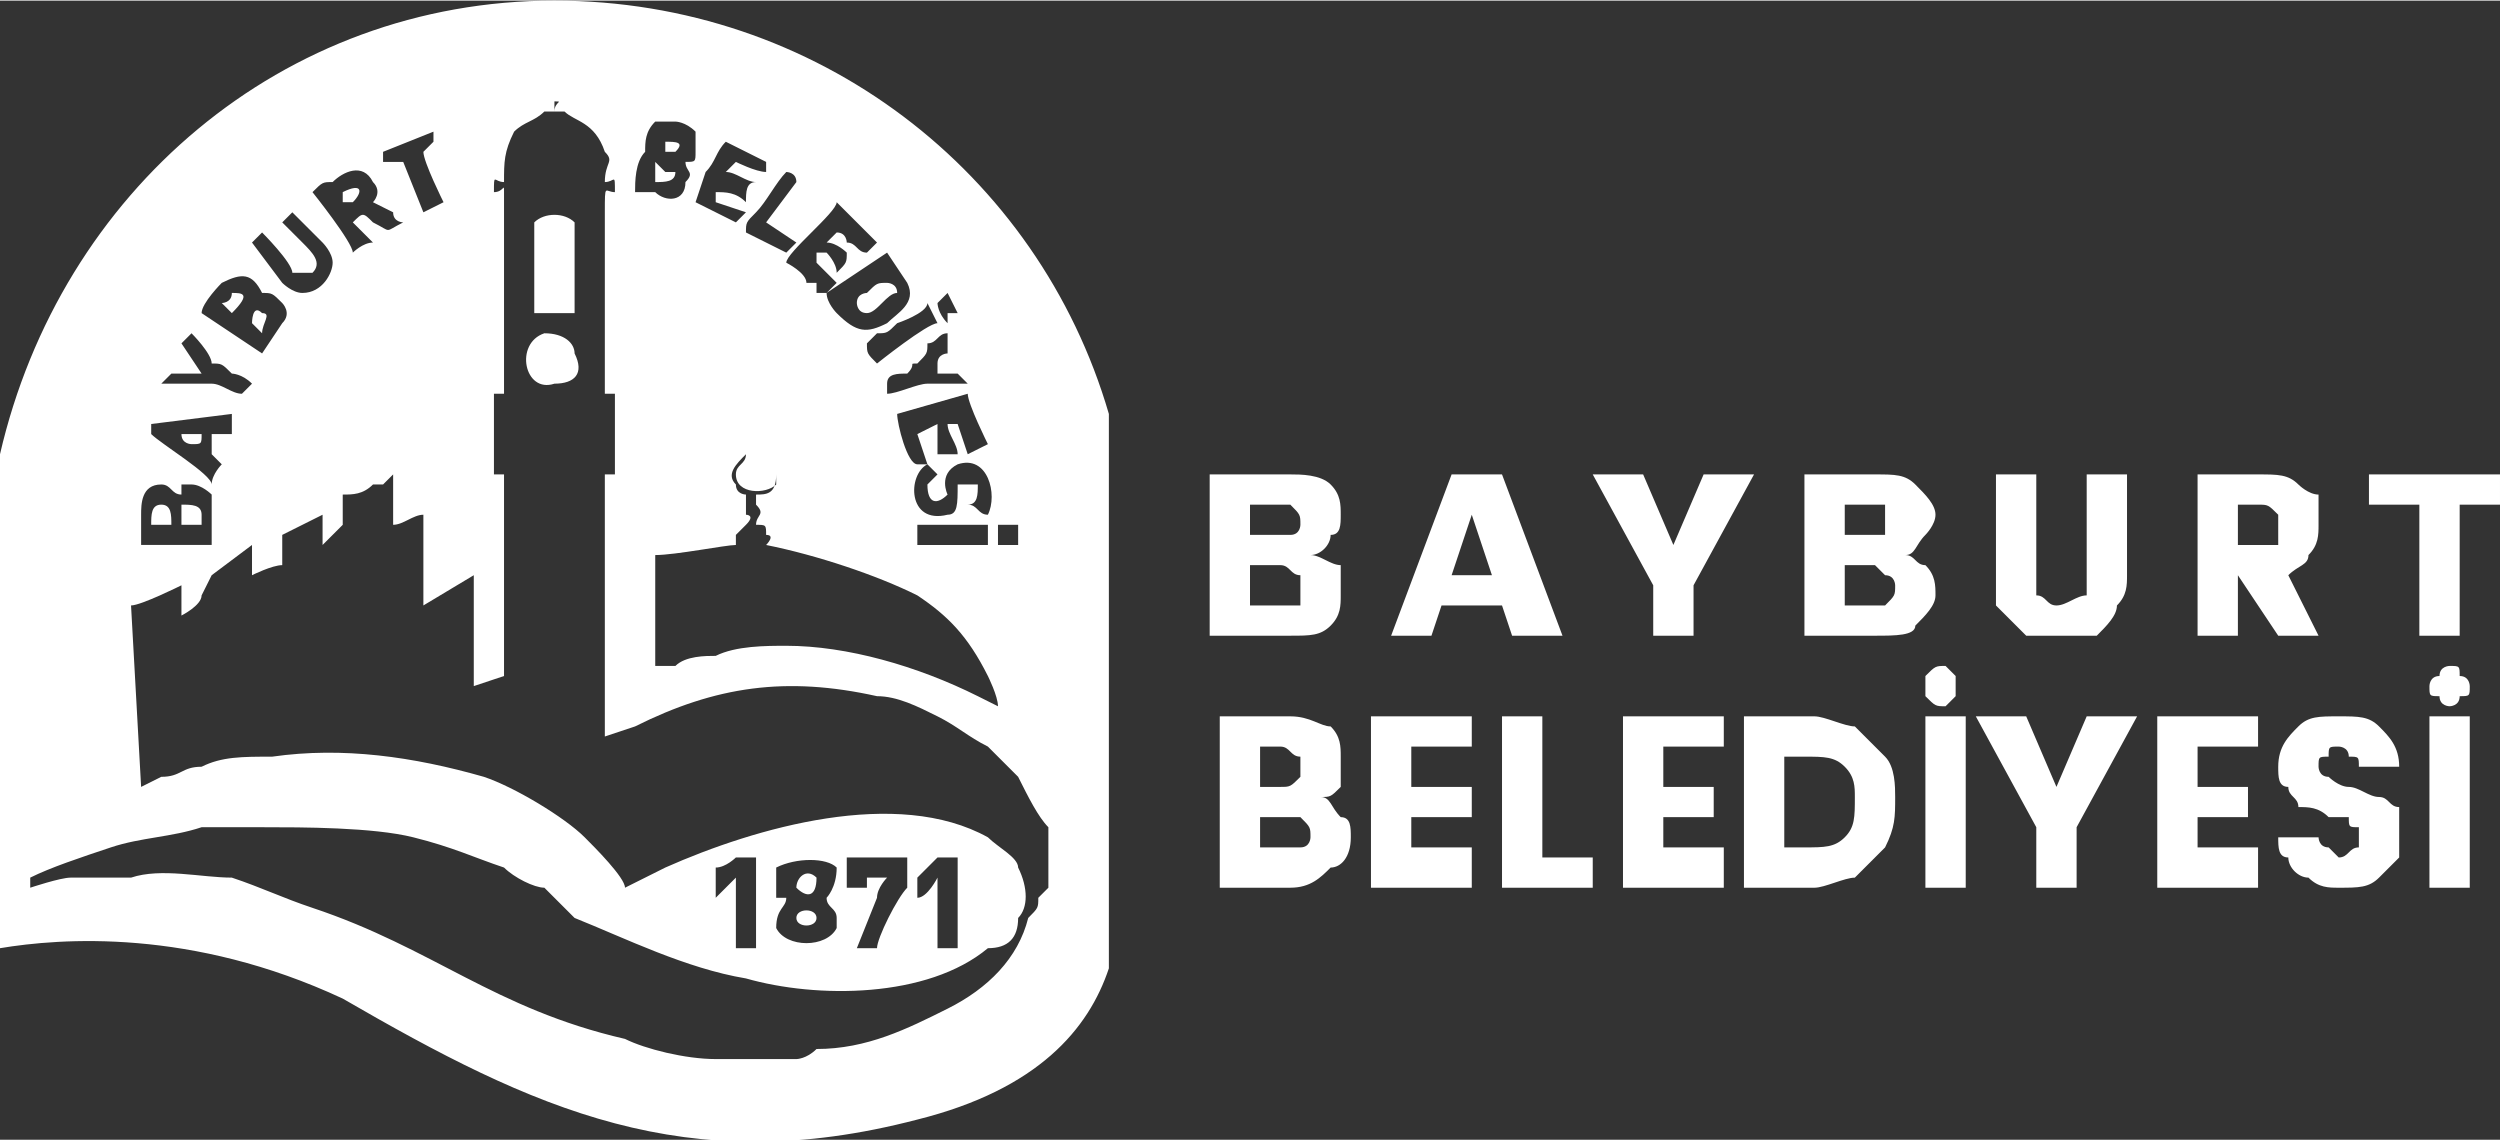 <?xml version="1.0" encoding="UTF-8"?>
<!DOCTYPE svg PUBLIC "-//W3C//DTD SVG 1.1//EN" "http://www.w3.org/Graphics/SVG/1.1/DTD/svg11.dtd">
<!-- Creator: CorelDRAW 2020 (64-Bit) -->
<svg xmlns="http://www.w3.org/2000/svg" xml:space="preserve" width="228px" height="104px" version="1.1" style="shape-rendering:geometricPrecision; text-rendering:geometricPrecision; image-rendering:optimizeQuality; fill-rule:evenodd; clip-rule:evenodd"
viewBox="0 0 2.48 1.13"
 xmlns:xlink="http://www.w3.org/1999/xlink"
 xmlns:xodm="http://www.corel.com/coreldraw/odm/2003">
 <rect x="0" y="0" width="2.48" height="1.13" fill="#333333" stroke="none"/>
 <defs>
  <style type="text/css">
   <![CDATA[
    .fil0 {fill:#fff}
    .fil1 {fill:#fff;fill-rule:nonzero}
   ]]>
  </style>
 </defs>
 <g id="Layer_x0020_1">
  <path class="fil0" d="M0.55 0c0.26,0 0.48,0.17 0.55,0.41l0 0.55c-0.02,0.06 -0.07,0.12 -0.19,0.15 -0.23,0.06 -0.38,-0.01 -0.57,-0.12 -0.15,-0.07 -0.28,-0.06 -0.34,-0.05l0 -0.49c0.06,-0.26 0.28,-0.45 0.55,-0.45zm0.22 0.48c-0.01,0.01 -0.04,0.01 -0.04,-0.01 0,-0.01 0.01,-0.01 0.01,-0.02 -0.01,0.01 -0.02,0.02 -0.01,0.03 0,0.01 0.01,0.01 0.01,0.01 0,0.01 0,0.01 0,0.01 0,0 0,0 0,0.01 0,0 0,0 0,0 0,0 0.01,0 0,0.01 0,0 0,0 -0.01,0.01 0,0 0,0.01 0,0.01 -0.01,0 -0.06,0.01 -0.08,0.01l0 0.11c0.01,0 0.01,0 0.02,0 0.01,-0.01 0.03,-0.01 0.04,-0.01 0.02,-0.01 0.05,-0.01 0.07,-0.01 0.06,0 0.13,0.02 0.19,0.05l0.02 0.01c0,-0.01 -0.01,-0.03 -0.01,-0.03 -0.02,-0.04 -0.04,-0.06 -0.07,-0.08 -0.04,-0.02 -0.1,-0.04 -0.15,-0.05 0,0 0.01,-0.01 0,-0.01 0,-0.01 0,-0.01 -0.01,-0.01 0,0 0,0 0,0 0,-0.01 0.01,-0.01 0,-0.02 0,0 0,0 0,-0.01 0.01,0 0.02,0 0.02,-0.02l0 0.01zm-0.23 -0.15c0.02,0 0.03,0.01 0.03,0.02 0.01,0.02 0,0.03 -0.02,0.03 -0.03,0.01 -0.04,-0.04 -0.01,-0.05zm-0.01 -0.02c0,-0.02 0,-0.04 0,-0.06 0,-0.01 0,-0.02 0,-0.03 0.01,-0.01 0.03,-0.01 0.04,0 0,0.01 0,0.02 0,0.03 0,0.02 0,0.04 0,0.06l-0.04 0zm0.18 0.74l0.05 0c0,0 0.02,0 0.03,0 0,0 0.01,0 0.02,-0.01 0.05,0 0.09,-0.02 0.13,-0.04 0.04,-0.02 0.07,-0.05 0.08,-0.09 0.01,-0.01 0.01,-0.01 0.01,-0.02 0,0 0.01,-0.01 0.01,-0.01 0,-0.01 0,-0.01 0,-0.01l0 -0.03c0,0 0,-0.01 0,-0.02 -0.01,-0.01 -0.02,-0.03 -0.03,-0.05 -0.01,-0.01 -0.02,-0.02 -0.03,-0.03 -0.02,-0.01 -0.03,-0.02 -0.05,-0.03 -0.02,-0.01 -0.04,-0.02 -0.06,-0.02 -0.09,-0.02 -0.16,-0.01 -0.24,0.03l-0.03 0.01 0 -0.26 0.01 0 0 -0.08 -0.01 0c0,-0.02 0,-0.03 0,-0.05l0 -0.13c0,-0.03 0,-0.02 0.01,-0.02 0,-0.02 0,-0.01 -0.01,-0.01 0,-0.02 0.01,-0.02 0,-0.03 -0.01,-0.03 -0.03,-0.03 -0.04,-0.04 0,0 0,0 -0.01,0 0,-0.01 0.01,-0.01 0,-0.01l0 0c0,0 0,0 0,0.01 -0.01,0 -0.01,0 -0.01,0 -0.01,0.01 -0.02,0.01 -0.03,0.02 -0.01,0.02 -0.01,0.03 -0.01,0.05 -0.01,0 -0.01,-0.01 -0.01,0.01 0.01,0 0.01,-0.01 0.01,0l0 0.1c0,0.03 0,0.07 0,0.1l-0.01 0 0 0.08 0.01 0 0 0.2 -0.03 0.01 0 -0.11c0,0 -0.05,0.03 -0.05,0.03l0 -0.09c-0.01,0 -0.02,0.01 -0.03,0.01l0 -0.05c0,0 -0.01,0.01 -0.01,0.01 -0.01,0 -0.01,0 -0.01,0 -0.01,0.01 -0.02,0.01 -0.03,0.01l0 0.03 -0.02 0.02 0 -0.03 -0.04 0.02 0 0.03c-0.01,0 -0.03,0.01 -0.03,0.01l0 -0.03 -0.04 0.03 -0.01 0.02c0,0.01 -0.02,0.02 -0.02,0.02l0 -0.03c0,0 -0.04,0.02 -0.05,0.02l0.01 0.18 0.02 -0.01c0.02,0 0.02,-0.01 0.04,-0.01 0.02,-0.01 0.04,-0.01 0.07,-0.01 0.07,-0.01 0.14,0 0.21,0.02 0.03,0.01 0.08,0.04 0.1,0.06 0.01,0.01 0.04,0.04 0.04,0.05l0.04 -0.02c0.09,-0.04 0.23,-0.08 0.32,-0.03 0.01,0.01 0.03,0.02 0.03,0.03 0.01,0.02 0.01,0.04 0,0.05 0,0.02 -0.01,0.03 -0.03,0.03 -0.06,0.05 -0.17,0.05 -0.24,0.03 -0.06,-0.01 -0.12,-0.04 -0.17,-0.06 -0.01,-0.01 -0.02,-0.02 -0.03,-0.03 -0.01,0 -0.03,-0.01 -0.04,-0.02 -0.03,-0.01 -0.05,-0.02 -0.09,-0.03 -0.04,-0.01 -0.11,-0.01 -0.15,-0.01 -0.02,0 -0.04,0 -0.06,0 -0.03,0.01 -0.06,0.01 -0.09,0.02 -0.03,0.01 -0.06,0.02 -0.08,0.03 0,0.01 0,0.01 0,0.01 0,0 0.03,-0.01 0.04,-0.01 0.02,0 0.04,0 0.06,0 0.03,-0.01 0.07,0 0.1,0 0.03,0.01 0.05,0.02 0.08,0.03 0.12,0.04 0.18,0.1 0.31,0.13 0.02,0.01 0.06,0.02 0.09,0.02l0 0zm0.28 -0.51l0.02 0 0 -0.02 -0.02 0 0 0.02zm-0.06 -0.24c0,0 0,0.01 0.01,0.02 0,0 0,-0.01 0,-0.01l0.01 0c0,0 0,0 0,0l-0.01 -0.02c0,0 -0.01,0.01 -0.01,0.01zm-0.02 0.24l0.07 0 0 -0.02 -0.07 0 0 0.02zm-0.04 -0.18c0,0 0.05,-0.04 0.06,-0.04l-0.01 -0.02c0,0.01 -0.03,0.02 -0.03,0.02 -0.01,0.01 -0.01,0.01 -0.02,0.01 0,0 -0.01,0.01 -0.01,0.01 0,0.01 0,0.01 0.01,0.02zm-0.08 -0.18c0,-0.01 -0.01,-0.01 -0.01,-0.01 -0.01,0.01 -0.02,0.03 -0.03,0.04 -0.01,0.01 -0.01,0.01 -0.01,0.02 0,0 0.04,0.02 0.04,0.02l0.01 -0.01 -0.03 -0.02 0.03 -0.04zm-0.41 -0.03c0,0 0,0.01 0,0.01 0.01,0 0.02,0 0.02,0l0.02 0.05 0.02 -0.01c0,0 -0.02,-0.04 -0.02,-0.05l0.01 -0.01 0 -0.01c0,0 -0.05,0.02 -0.05,0.02zm0.55 0.22c0,-0.01 0,-0.01 0,-0.01 0,-0.01 0.01,-0.01 0.01,-0.01 0,-0.01 0,-0.01 0,-0.01 0,-0.01 0,-0.01 0,-0.01 -0.01,0 -0.01,0.01 -0.02,0.01 0,0.01 0,0.01 -0.01,0.02 -0.01,0 0,0 -0.01,0.01 -0.01,0 -0.02,0 -0.02,0.01 0,0 0,0.01 0,0.01 0.01,0 0.03,-0.01 0.04,-0.01 0.01,0 0.03,0 0.04,0 0,0 -0.01,-0.01 -0.01,-0.01l-0.02 0zm-0.75 -0.03l0.02 0.03 -0.03 0 -0.01 0.01c0.02,0 0.03,0 0.05,0 0.01,0 0.02,0.01 0.03,0.01 0,0 0.01,-0.01 0.01,-0.01 -0.01,-0.01 -0.02,-0.01 -0.02,-0.01 -0.01,-0.01 -0.01,-0.01 -0.02,-0.01 0,-0.01 -0.02,-0.03 -0.02,-0.03 0,0 -0.01,0.01 -0.01,0.01zm0.73 0.55c0.01,0 0.02,-0.02 0.02,-0.02l0 0.07 0.02 0 0 -0.09c0,0 -0.01,0 -0.02,0 0,0 -0.02,0.02 -0.02,0.02 0,0 0,0.01 0,0.02zm-0.2 0c0,0 0.02,-0.02 0.02,-0.02 0,0.02 0,0.05 0,0.07l0.02 0 0 -0.09c-0.01,0 -0.02,0 -0.02,0 0,0 -0.01,0.01 -0.02,0.01 0,0 0,0.01 0,0.01 0,0 0,0.01 0,0.02zm0.27 -0.38c0.01,-0.02 0,-0.06 -0.03,-0.05 -0.02,0.01 -0.01,0.03 -0.01,0.03 -0.01,0.01 -0.02,0.01 -0.02,-0.01 0.01,-0.01 0.01,-0.01 0.01,-0.01 0,0 -0.01,-0.01 -0.01,-0.01 -0.02,0.01 -0.02,0.06 0.02,0.05 0.01,0 0.01,-0.01 0.01,-0.03 0.01,0 0.01,0 0.02,0 0,0.01 0,0.02 -0.01,0.02 0.01,0 0.01,0.01 0.02,0.01zm-0.8 -0.08c0,0 0,0 0.01,0 0,0 0,0 0.01,0 0,0.01 0,0.01 -0.01,0.01 0,0 -0.01,0 -0.01,-0.01zm-0.03 -0.01c0,0 0,0.01 0,0.01 0.01,0.01 0.06,0.04 0.06,0.05 0,-0.01 0.01,-0.02 0.01,-0.02l-0.01 -0.01 0 -0.02 0.02 0 0 -0.02 -0.08 0.01zm0.13 -0.2l0.02 0.02c0.01,0.01 0.02,0.02 0.01,0.03 -0.01,0 -0.01,0 -0.02,0 0,-0.01 -0.03,-0.04 -0.03,-0.04 0,0 -0.01,0.01 -0.01,0.01l0.03 0.04c0,0 0.01,0.01 0.02,0.01 0.02,0 0.03,-0.02 0.03,-0.03 0,-0.01 -0.01,-0.02 -0.01,-0.02 -0.01,-0.01 -0.03,-0.03 -0.03,-0.03l-0.01 0.01zm0.67 0.2l0.01 0.03 0.02 -0.01c0,0 0,0 0,0 0,0 -0.02,-0.04 -0.02,-0.05l-0.07 0.02c0,0.01 0.01,0.05 0.02,0.05l0.01 0 -0.01 -0.03 0.02 -0.01 0 0.03 0.02 0c0,-0.01 -0.01,-0.02 -0.01,-0.03l0.01 0zm-0.23 -0.25c0,0 0.01,-0.01 0.01,-0.01 0,0 0.02,0.01 0.03,0.01 0,0 0,-0.01 0,-0.01l-0.04 -0.02c-0.01,0.01 -0.01,0.02 -0.02,0.03l-0.01 0.03 0.04 0.02c0,0 0.01,-0.01 0.01,-0.01l-0.03 -0.01c0,-0.01 0,-0.01 0,-0.01 0.01,0 0.02,0 0.03,0.01 0,-0.01 0,-0.02 0.01,-0.02 -0.01,0 -0.02,-0.01 -0.03,-0.01zm0.11 0.06c0.01,0 0.01,0.01 0.01,0.01 0.01,0 0.01,0.01 0.02,0.01 0,0 0.01,-0.01 0.01,-0.01l-0.04 -0.04c0,0.01 -0.05,0.05 -0.05,0.06 0,0 0.02,0.01 0.02,0.02 0,0 0.01,0 0.01,0 0,0 0,0 0,0.01 0,0 0.01,0 0.01,0 0,0 0.01,-0.01 0.01,-0.01 0,0 -0.02,-0.02 -0.02,-0.02 0,0 0,-0.01 0,-0.01 0,0 0,0 0,0l0.01 0c0,0 0.01,0.01 0.01,0.02 0.01,-0.01 0.01,-0.01 0.01,-0.02 0,0 -0.01,-0.01 -0.02,-0.01l0.01 -0.01zm0.03 0.64l0.02 0c0,0 -0.01,0.01 -0.01,0.02 0,0 -0.02,0.05 -0.02,0.05l0.02 0c0,-0.01 0.02,-0.05 0.03,-0.06 0,-0.01 0,-0.02 0,-0.03l-0.06 0 0 0.03 0.02 0 0 -0.01zm-0.01 -0.57c0,-0.01 0.01,-0.01 0.01,-0.01 0.01,-0.01 0.01,-0.01 0.02,-0.01 0,0 0.01,0 0.01,0.01 -0.01,0 -0.02,0.02 -0.03,0.02 -0.01,0 -0.01,-0.01 -0.01,-0.01zm-0.03 -0.01c0,0.01 0.01,0.02 0.01,0.02 0.02,0.02 0.03,0.02 0.05,0.01 0.01,-0.01 0.03,-0.02 0.02,-0.04 0,0 -0.02,-0.03 -0.02,-0.03 0,0 -0.06,0.04 -0.06,0.04zm-0.48 -0.1c0.02,-0.01 0.02,0 0.01,0.01 0,0 0,0 -0.01,0 0,0 0,-0.01 0,-0.01zm-0.03 0c0,0 0.04,0.05 0.04,0.06 0,0 0.01,-0.01 0.02,-0.01 0,0 -0.02,-0.02 -0.02,-0.02 0.01,-0.01 0.01,-0.01 0.02,0 0.02,0.01 0.01,0.01 0.03,0l0 0c0,0 -0.01,0 -0.01,-0.01 0,0 -0.02,-0.01 -0.02,-0.01 0,0 0.01,-0.01 0,-0.02 -0.01,-0.02 -0.03,-0.01 -0.04,0 -0.01,0 -0.01,0 -0.02,0.01zm-0.06 0.13c0,0 0,-0.02 0.01,-0.01 0.01,0 0,0.01 0,0.02l-0.01 -0.01zm-0.03 -0.02c0,0 0.01,0 0.01,-0.01 0.01,0 0.02,0 0,0.02 0,0 -0.01,-0.01 -0.01,-0.01zm-0.02 0.01l0.06 0.04c0,0 0.02,-0.03 0.02,-0.03 0.01,-0.01 0,-0.02 0,-0.02 -0.01,-0.01 -0.01,-0.01 -0.02,-0.01 -0.01,-0.02 -0.02,-0.02 -0.04,-0.01 0,0 -0.02,0.02 -0.02,0.03zm0.45 -0.15c0,0 0.01,0.01 0.01,0.01 0.01,0 0.01,0 0.01,0 0,0.01 -0.01,0.01 -0.02,0.01l0 -0.02zm0.01 -0.02c0.01,0 0.02,0 0.01,0.01 0,0 -0.01,0 -0.01,0l0 0 0 -0.01zm0.02 0.02c0.01,0 0.01,0 0.01,-0.01 0,-0.01 0,-0.02 0,-0.02 -0.01,-0.01 -0.02,-0.01 -0.02,-0.01 -0.01,0 -0.02,0 -0.02,0 -0.01,0.01 -0.01,0.02 -0.01,0.03 -0.01,0.01 -0.01,0.03 -0.01,0.04 0,0 0.01,0 0.02,0 0.01,0.01 0.03,0.01 0.03,-0.01 0.01,-0.01 0,-0.01 0,-0.02zm-0.5 0.36c0,-0.01 0,-0.02 0,-0.02 0.01,0 0.02,0 0.02,0.01l0 0 0 0.01 -0.02 0zm-0.03 0c0,-0.01 0,-0.02 0.01,-0.02 0.01,0 0.01,0.01 0.01,0.02l-0.02 0zm-0.01 0.02l0.07 0c0,-0.01 0,-0.02 0,-0.03 0,0 0,-0.01 0,-0.02 0,0 -0.01,-0.01 -0.02,-0.01 0,0 0,0 -0.01,0 0,0.01 0,0.01 0,0.01 -0.01,0 -0.01,-0.01 -0.02,-0.01 -0.02,0 -0.02,0.02 -0.02,0.03 0,0.01 0,0.02 0,0.03zm0.65 0.37c0,-0.01 0.02,-0.01 0.02,0 0,0.01 -0.02,0.01 -0.02,0zm0 -0.03c0,-0.01 0.01,-0.02 0.02,-0.01 0,0.02 -0.01,0.02 -0.02,0.01zm-0.01 0.01c0,0.01 -0.01,0.01 -0.01,0.03 0.01,0.02 0.05,0.02 0.06,0 0,0 0,-0.01 0,-0.01 0,-0.01 -0.01,-0.01 -0.01,-0.02 0,0 0.01,-0.01 0.01,-0.03 -0.01,-0.01 -0.04,-0.01 -0.06,0 0,0.01 0,0.02 0,0.03 0.01,0 0.01,0 0.01,0z"/>
  <path class="fil1" d="M1.3 0.55c0.01,0 0.02,0.01 0.03,0.01 0,0.01 0,0.02 0,0.03 0,0.01 0,0.02 -0.01,0.03 -0.01,0.01 -0.02,0.01 -0.04,0.01l-0.08 0 0 -0.16 0.08 0c0.01,0 0.03,0 0.04,0.01 0.01,0.01 0.01,0.02 0.01,0.03 0,0.01 0,0.02 -0.01,0.02 0,0.01 -0.01,0.02 -0.02,0.02zm-0.06 -0.02l0.03 0c0.01,0 0.01,0 0.01,0 0.01,0 0.01,-0.01 0.01,-0.01 0,-0.01 0,-0.01 -0.01,-0.02 0,0 0,0 -0.01,0l-0.03 0 0 0.03zm0.03 0.07c0.01,0 0.01,0 0.02,0 0,-0.01 0,-0.01 0,-0.02 0,0 0,-0.01 0,-0.01 -0.01,0 -0.01,-0.01 -0.02,-0.01l-0.03 0 0 0.04 0.03 0zm0.22 0l-0.06 0 -0.01 0.03 -0.04 0 0.06 -0.16 0.05 0 0.06 0.16 -0.05 0 -0.01 -0.03zm-0.01 -0.03l-0.02 -0.06 -0.02 0.06 0.04 0zm0.26 -0.1l-0.06 0.11 0 0.05 -0.04 0 0 -0.05 -0.06 -0.11 0.05 0 0.03 0.07 0.03 -0.07 0.05 0zm0.15 0.08c0.01,0 0.01,0.01 0.02,0.01 0.01,0.01 0.01,0.02 0.01,0.03 0,0.01 -0.01,0.02 -0.02,0.03 0,0.01 -0.02,0.01 -0.04,0.01l-0.07 0 0 -0.16 0.07 0c0.02,0 0.03,0 0.04,0.01 0.01,0.01 0.02,0.02 0.02,0.03 0,0.01 -0.01,0.02 -0.01,0.02 -0.01,0.01 -0.01,0.02 -0.02,0.02zm-0.06 -0.02l0.02 0c0.01,0 0.02,0 0.02,0 0,0 0,-0.01 0,-0.01 0,-0.01 0,-0.01 0,-0.02 0,0 -0.01,0 -0.02,0l-0.02 0 0 0.03zm0.03 0.07c0,0 0.01,0 0.01,0 0.01,-0.01 0.01,-0.01 0.01,-0.02 0,0 0,-0.01 -0.01,-0.01 0,0 -0.01,-0.01 -0.01,-0.01l-0.03 0 0 0.04 0.03 0zm0.16 -0.13l0 0.1c0,0.01 0,0.01 0,0.02 0.01,0 0.01,0.01 0.02,0.01 0.01,0 0.02,-0.01 0.03,-0.01 0,-0.01 0,-0.01 0,-0.02l0 -0.1 0.04 0 0 0.1c0,0.01 0,0.02 -0.01,0.03 0,0.01 -0.01,0.02 -0.02,0.03 -0.01,0 -0.02,0 -0.04,0 -0.01,0 -0.02,0 -0.03,0 -0.01,-0.01 -0.02,-0.02 -0.03,-0.03 0,-0.01 0,-0.02 0,-0.03l0 -0.1 0.04 0zm0.24 0.16l-0.04 -0.06 0 0 0 0.06 -0.04 0 0 -0.16 0.06 0c0.02,0 0.03,0 0.04,0.01 0,0 0.01,0.01 0.02,0.01 0,0.01 0,0.02 0,0.03 0,0.01 0,0.02 -0.01,0.03 0,0.01 -0.01,0.01 -0.02,0.02l0.03 0.06 -0.04 0zm-0.04 -0.09l0.02 0c0.01,0 0.01,0 0.02,0 0,-0.01 0,-0.01 0,-0.02 0,0 0,-0.01 0,-0.01 -0.01,-0.01 -0.01,-0.01 -0.02,-0.01l-0.02 0 0 0.04zm0.26 -0.07l0 0.03 -0.04 0 0 0.13 -0.04 0 0 -0.13 -0.05 0 0 -0.03 0.13 0z"/>
  <path class="fil1" d="M1.31 0.79c0.01,0 0.01,0.01 0.02,0.02 0.01,0 0.01,0.01 0.01,0.02 0,0.02 -0.01,0.03 -0.02,0.03 -0.01,0.01 -0.02,0.02 -0.04,0.02l-0.07 0 0 -0.17 0.07 0c0.02,0 0.03,0.01 0.04,0.01 0.01,0.01 0.01,0.02 0.01,0.03 0,0.01 0,0.02 0,0.03 -0.01,0.01 -0.01,0.01 -0.02,0.01zm-0.06 -0.01l0.02 0c0.01,0 0.01,0 0.02,-0.01 0,0 0,0 0,-0.01 0,0 0,-0.01 0,-0.01 -0.01,0 -0.01,-0.01 -0.02,-0.01l-0.02 0 0 0.04zm0.03 0.06c0,0 0.01,0 0.01,0 0.01,0 0.01,-0.01 0.01,-0.01 0,-0.01 0,-0.01 -0.01,-0.02 0,0 -0.01,0 -0.01,0l-0.03 0 0 0.03 0.03 0zm0.12 -0.1l0 0.04 0.06 0 0 0.03 -0.06 0 0 0.03 0.06 0 0 0.04 -0.1 0 0 -0.17 0.1 0 0 0.03 -0.06 0zm0.13 0.11l0.05 0 0 0.03 -0.09 0 0 -0.17 0.04 0 0 0.14zm0.12 -0.11l0 0.04 0.05 0 0 0.03 -0.05 0 0 0.03 0.06 0 0 0.04 -0.1 0 0 -0.17 0.1 0 0 0.03 -0.06 0zm0.15 -0.03c0.01,0 0.03,0.01 0.04,0.01 0.01,0.01 0.02,0.02 0.03,0.03 0.01,0.01 0.01,0.03 0.01,0.04 0,0.02 0,0.03 -0.01,0.05 -0.01,0.01 -0.02,0.02 -0.03,0.03 -0.01,0 -0.03,0.01 -0.04,0.01l-0.07 0 0 -0.17 0.07 0zm-0.01 0.13c0.02,0 0.03,0 0.04,-0.01 0.01,-0.01 0.01,-0.02 0.01,-0.04 0,-0.01 0,-0.02 -0.01,-0.03 -0.01,-0.01 -0.02,-0.01 -0.04,-0.01l-0.02 0 0 0.09 0.02 0zm0.16 -0.13l0 0.17 -0.04 0 0 -0.17 0.04 0zm-0.02 -0.01c-0.01,0 -0.01,0 -0.02,-0.01 0,0 0,0 0,-0.01 0,0 0,-0.01 0,-0.01 0.01,-0.01 0.01,-0.01 0.02,-0.01 0,0 0,0 0.01,0.01 0,0 0,0.01 0,0.01 0,0.01 0,0.01 0,0.01 -0.01,0.01 -0.01,0.01 -0.01,0.01zm0.19 0.01l-0.06 0.11 0 0.06 -0.04 0 0 -0.06 -0.06 -0.11 0.05 0 0.03 0.07 0.03 -0.07 0.05 0zm0.06 0.03l0 0.04 0.05 0 0 0.03 -0.05 0 0 0.03 0.06 0 0 0.04 -0.1 0 0 -0.17 0.1 0 0 0.03 -0.06 0zm0.14 0.14c-0.01,0 -0.02,0 -0.03,-0.01 -0.01,0 -0.02,-0.01 -0.02,-0.02 -0.01,0 -0.01,-0.01 -0.01,-0.02l0.04 0c0,0 0,0.01 0.01,0.01 0,0 0.01,0.01 0.01,0.01 0.01,0 0.01,-0.01 0.02,-0.01 0,0 0,0 0,-0.01 0,0 0,-0.01 0,-0.01 -0.01,0 -0.01,0 -0.01,-0.01 -0.01,0 -0.01,0 -0.02,0 -0.01,-0.01 -0.02,-0.01 -0.03,-0.01 0,-0.01 -0.01,-0.01 -0.01,-0.02 -0.01,0 -0.01,-0.01 -0.01,-0.02 0,-0.02 0.01,-0.03 0.02,-0.04 0.01,-0.01 0.02,-0.01 0.04,-0.01 0.02,0 0.03,0 0.04,0.01 0.01,0.01 0.02,0.02 0.02,0.04l-0.04 0c0,-0.01 0,-0.01 -0.01,-0.01 0,-0.01 -0.01,-0.01 -0.01,-0.01 -0.01,0 -0.01,0 -0.01,0.01 -0.01,0 -0.01,0 -0.01,0.01 0,0 0,0.01 0.01,0.01 0,0 0.01,0.01 0.02,0.01 0.01,0 0.02,0.01 0.03,0.01 0.01,0 0.01,0.01 0.02,0.01 0,0.01 0,0.02 0,0.03 0,0.01 0,0.02 0,0.02 -0.01,0.01 -0.02,0.02 -0.02,0.02 -0.01,0.01 -0.02,0.01 -0.04,0.01zm0.13 -0.17l0 0.17 -0.04 0 0 -0.17 0.04 0zm-0.02 -0.01c0,0 -0.01,0 -0.01,-0.01 -0.01,0 -0.01,0 -0.01,-0.01 0,0 0,-0.01 0.01,-0.01 0,-0.01 0.01,-0.01 0.01,-0.01 0.01,0 0.01,0 0.01,0.01 0.01,0 0.01,0.01 0.01,0.01 0,0.01 0,0.01 -0.01,0.01 0,0.01 -0.01,0.01 -0.01,0.01z"/>
 </g>
</svg>
